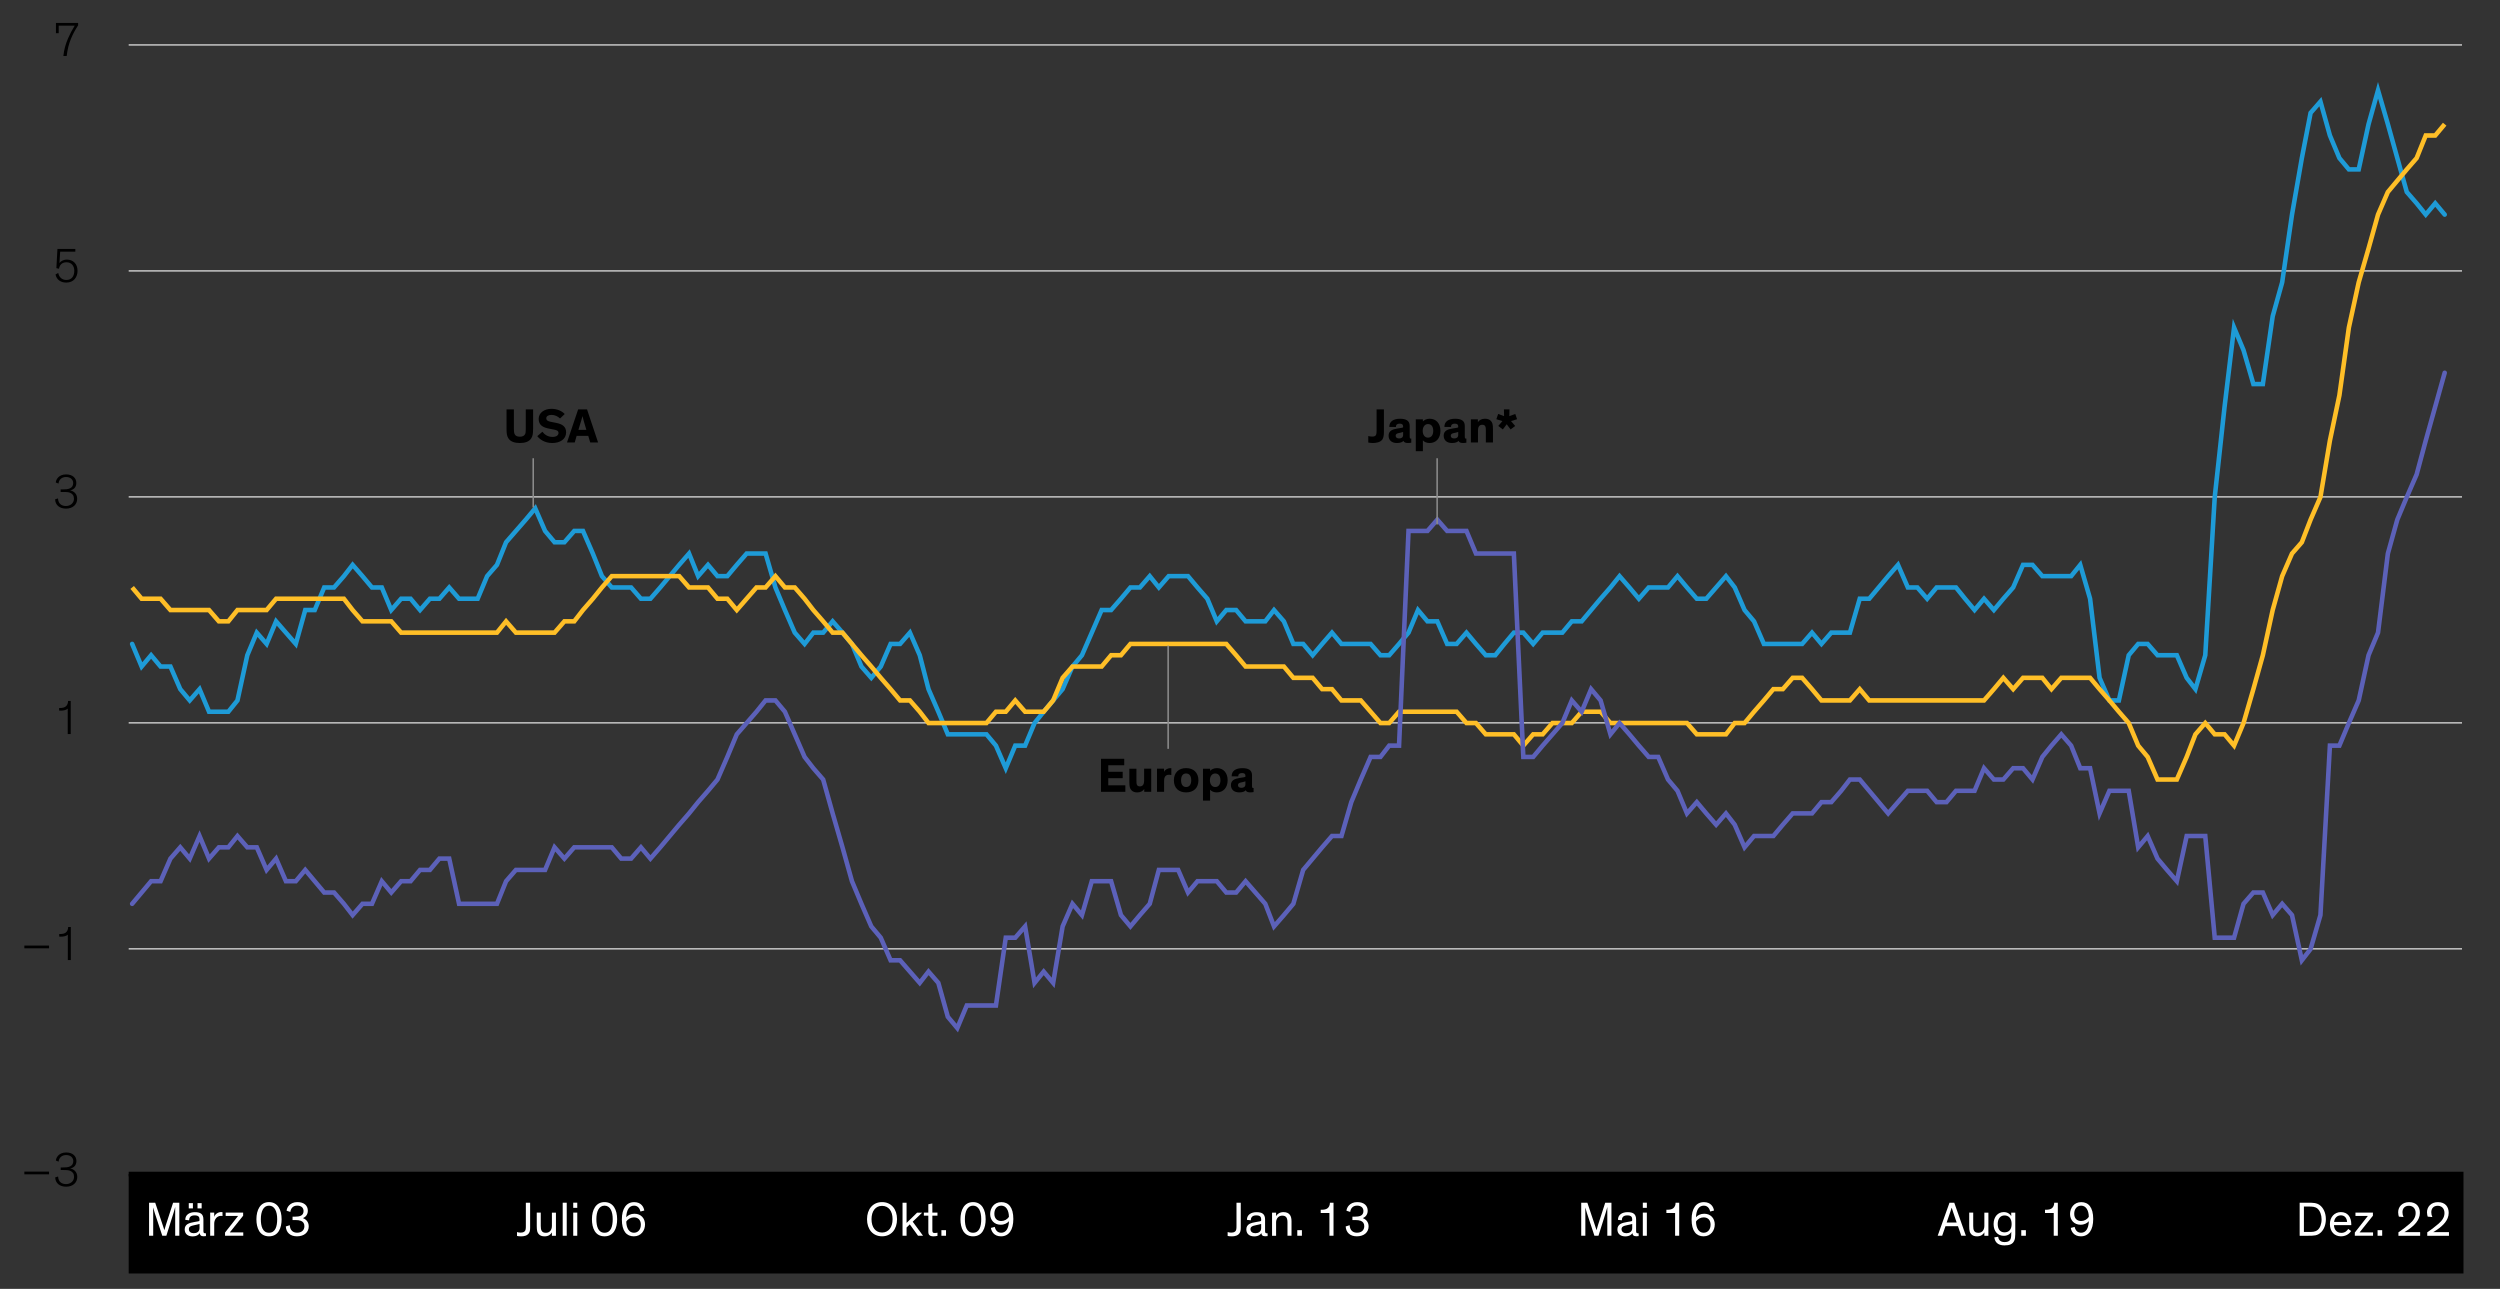 <?xml version="1.0" encoding="UTF-8"?><svg id="Blog_Template" xmlns="http://www.w3.org/2000/svg" viewBox="0 0 823.1 424.35"><rect x="0" y="0" width="823.1" height="424.35" fill="#333333" stroke="none"/><defs><style>.cls-1{fill:#fff;}.cls-2{stroke:#ffbf27;stroke-miterlimit:10;}.cls-2,.cls-3,.cls-4,.cls-5,.cls-6,.cls-7{fill:none;}.cls-2,.cls-4,.cls-7{stroke-width:1.5px;}.cls-3{stroke:#8c8c8c;}.cls-3,.cls-5{stroke-width:.5px;}.cls-4{stroke:#5c61b9;}.cls-4,.cls-7{stroke-linecap:round;}.cls-5{stroke:#c4c4c4;}.cls-6{stroke:#000;stroke-linejoin:round;stroke-width:.75px;}.cls-7{stroke:#1e9bd7;}</style></defs><rect x="42.37" y="385.78" width="768.71" height="33.5"/><path class="cls-5" d="M42.37,312.39H810.59M42.37,237.99H810.59M42.37,163.59H810.59M42.37,89.19H810.59M42.37,14.79H810.59"/><line class="cls-6" x1="42.37" y1="386.91" x2="810.59" y2="386.91"/><polyline class="cls-7" points="804.89 70.65 801.77 66.93 798.65 70.65 795.65 66.93 792.41 63.21 789.29 52.05 786.18 40.89 782.94 29.73 779.82 40.89 776.58 55.77 773.34 55.77 770.22 52.05 767.1 44.61 763.98 33.45 760.74 37.17 757.86 52.05 754.62 70.65 751.38 92.97 748.26 104.13 745.02 126.45 741.9 126.45 738.66 115.29 735.54 107.85 732.42 133.89 729.18 163.65 726.06 215.73 722.82 226.89 719.94 223.17 716.7 215.73 713.46 215.73 710.34 215.73 707.1 212.01 703.98 212.01 700.86 215.73 697.62 230.61 694.5 230.61 691.26 223.17 688.14 197.13 684.9 185.97 681.9 189.69 678.66 189.69 675.42 189.69 672.42 189.69 669.18 185.97 666.06 185.97 662.82 193.41 659.58 197.13 656.46 200.85 653.22 197.13 650.1 200.85 646.98 197.13 643.98 193.41 640.86 193.41 637.62 193.41 634.5 197.13 631.26 193.41 628.14 193.41 624.9 185.97 621.66 189.69 618.54 193.41 615.42 197.13 612.3 197.13 609.06 208.29 606.18 208.29 602.94 208.29 599.7 212.01 596.58 208.29 593.34 212.01 590.22 212.01 586.98 212.01 583.86 212.01 580.74 212.01 577.5 204.57 574.38 200.85 571.14 193.41 568.26 189.69 565.02 193.41 561.78 197.13 558.66 197.13 555.42 193.41 552.3 189.69 549.18 193.41 545.94 193.41 542.82 193.41 539.58 197.13 536.46 193.41 533.22 189.69 530.22 193.41 526.98 197.13 523.86 200.85 520.74 204.57 517.5 204.57 514.38 208.29 511.14 208.29 507.9 208.29 504.78 212.01 501.54 208.29 498.42 208.29 495.3 212.01 492.3 215.73 489.18 215.73 485.94 212.01 482.82 208.29 479.58 212.01 476.46 212.01 473.22 204.57 469.98 204.57 466.86 200.85 463.74 208.29 460.62 212.01 457.38 215.73 454.5 215.73 451.26 212.01 448.02 212.01 444.9 212.01 441.66 212.01 438.54 208.29 435.3 212.01 432.18 215.73 429.06 212.01 425.82 212.01 422.7 204.57 419.46 200.85 416.58 204.57 413.34 204.57 410.1 204.57 406.98 200.85 403.74 200.85 400.62 204.57 397.5 197.13 394.26 193.41 391.14 189.69 387.9 189.69 384.78 189.69 381.54 193.41 378.54 189.69 375.3 193.41 372.18 193.41 369.06 197.13 365.82 200.85 362.7 200.85 359.46 208.29 356.22 215.73 353.1 219.45 349.86 226.89 346.74 230.61 343.62 234.33 340.62 238.05 337.5 245.49 334.26 245.49 331.14 252.93 327.9 245.49 324.78 241.77 321.54 241.77 318.3 241.77 315.18 241.77 312.06 241.77 308.94 234.33 305.7 226.89 302.82 215.73 299.58 208.29 296.34 212.01 293.22 212.01 289.98 219.45 286.86 223.17 283.62 219.45 280.5 212.01 277.38 208.29 274.14 204.57 271.02 208.29 267.78 208.29 264.9 212.01 261.66 208.29 258.42 200.85 255.3 193.41 252.06 182.25 249.06 182.25 245.82 182.25 242.58 185.97 239.46 189.69 236.22 189.69 233.1 185.97 229.86 189.69 226.86 182.25 223.62 185.97 220.5 189.69 217.38 193.41 214.14 197.13 211.02 197.13 207.78 193.41 204.54 193.41 201.42 193.41 198.18 189.69 195.18 182.25 191.94 174.81 189.06 174.81 185.82 178.53 182.58 178.53 179.46 174.81 176.22 167.37 173.1 171.09 169.86 174.81 166.62 178.53 163.62 185.97 160.38 189.69 157.26 197.13 154.02 197.13 151.14 197.13 147.9 193.41 144.66 197.13 141.54 197.13 138.3 200.85 135.18 197.13 132.06 197.13 128.82 200.85 125.7 193.41 122.46 193.41 119.34 189.69 116.1 185.97 113.22 189.69 109.98 193.41 106.74 193.41 103.62 200.85 100.5 200.85 97.38 212.01 94.14 208.29 90.9 204.57 87.78 212.01 84.54 208.29 81.42 215.73 78.18 230.61 75.18 234.33 72.06 234.33 68.82 234.33 65.7 226.89 62.47 230.61 59.35 226.89 56.11 219.45 52.87 219.45 49.75 215.73 46.63 219.45 43.51 212.01"/><polyline class="cls-2" points="804.89 40.89 801.77 44.61 798.65 44.61 795.65 52.05 792.41 55.77 789.29 59.49 786.18 63.21 782.94 70.65 779.82 81.81 776.58 92.97 773.34 107.85 770.22 130.17 767.1 145.05 763.98 163.65 760.74 171.09 757.86 178.53 754.62 182.25 751.38 189.69 748.26 200.85 745.02 215.73 741.9 226.89 738.66 238.05 735.54 245.49 732.42 241.77 729.18 241.77 726.06 238.05 722.82 241.77 719.94 249.21 716.7 256.65 713.46 256.65 710.34 256.65 707.1 249.21 703.98 245.49 700.86 238.05 697.62 234.33 694.5 230.61 691.26 226.89 688.14 223.17 684.9 223.17 681.9 223.17 678.66 223.17 675.42 226.89 672.42 223.17 669.18 223.17 666.06 223.17 662.82 226.89 659.58 223.17 656.46 226.89 653.22 230.61 650.1 230.61 646.98 230.61 643.98 230.61 640.86 230.61 637.62 230.61 634.5 230.61 631.26 230.61 628.14 230.61 624.9 230.61 621.66 230.61 618.54 230.61 615.42 230.61 612.3 226.89 609.06 230.61 606.18 230.61 602.94 230.61 599.7 230.61 596.58 226.89 593.34 223.17 590.22 223.17 586.98 226.89 583.86 226.89 580.74 230.61 577.5 234.33 574.38 238.05 571.14 238.05 568.26 241.77 565.02 241.77 561.78 241.77 558.66 241.77 555.42 238.05 552.3 238.05 549.18 238.05 545.94 238.05 542.82 238.05 539.58 238.05 536.46 238.05 533.22 238.05 530.22 238.05 526.98 234.33 523.86 234.33 520.74 234.33 517.5 238.05 514.38 238.05 511.14 238.05 507.9 241.77 504.78 241.77 501.54 245.49 498.42 241.77 495.3 241.77 492.3 241.77 489.18 241.77 485.94 238.05 482.82 238.05 479.58 234.33 476.46 234.33 473.22 234.33 469.98 234.33 466.86 234.33 463.74 234.33 460.62 234.33 457.38 238.05 454.5 238.05 451.26 234.33 448.02 230.61 444.9 230.61 441.66 230.61 438.54 226.89 435.3 226.89 432.18 223.17 429.06 223.17 425.82 223.17 422.7 219.45 419.46 219.45 416.58 219.45 413.34 219.45 410.1 219.45 406.98 215.73 403.74 212.01 400.62 212.01 397.5 212.01 394.26 212.01 391.14 212.01 387.9 212.01 384.78 212.01 381.54 212.01 378.54 212.01 375.3 212.01 372.18 212.01 369.06 215.73 365.82 215.73 362.7 219.45 359.46 219.45 356.22 219.45 353.1 219.45 349.86 223.17 346.74 230.61 343.62 234.33 340.62 234.33 337.5 234.33 334.26 230.61 331.14 234.33 327.9 234.33 324.78 238.05 321.54 238.05 318.3 238.05 315.18 238.05 312.06 238.05 308.94 238.05 305.7 238.05 302.82 234.33 299.58 230.61 296.34 230.61 293.22 226.89 289.98 223.17 286.86 219.45 283.62 215.73 280.5 212.01 277.38 208.29 274.14 208.29 271.02 204.57 267.78 200.85 264.9 197.13 261.66 193.41 258.42 193.41 255.3 189.69 252.06 193.41 249.06 193.41 245.82 197.13 242.58 200.85 239.46 197.13 236.22 197.13 233.1 193.41 229.86 193.41 226.86 193.41 223.62 189.69 220.5 189.69 217.38 189.69 214.14 189.69 211.02 189.69 207.78 189.69 204.54 189.69 201.42 189.69 198.18 193.41 195.18 197.13 191.94 200.85 189.06 204.57 185.82 204.57 182.58 208.29 179.46 208.29 176.22 208.29 173.1 208.29 169.86 208.29 166.62 204.57 163.62 208.29 160.38 208.29 157.26 208.29 154.02 208.29 151.14 208.29 147.9 208.29 144.66 208.29 141.54 208.29 138.3 208.29 135.18 208.29 132.06 208.29 128.82 204.57 125.7 204.57 122.46 204.57 119.34 204.57 116.1 200.85 113.22 197.13 109.98 197.13 106.74 197.13 103.62 197.13 100.5 197.13 97.38 197.13 94.14 197.13 90.9 197.13 87.78 200.85 84.54 200.85 81.42 200.85 78.18 200.85 75.18 204.57 72.06 204.57 68.82 200.85 65.7 200.85 62.47 200.85 59.35 200.85 56.11 200.85 52.87 197.13 49.75 197.13 46.63 197.13 43.51 193.41"/><polyline class="cls-4" points="804.89 122.73 801.77 133.89 798.65 145.05 795.65 156.21 792.41 163.65 789.29 171.09 786.18 182.25 782.94 208.29 779.82 215.73 776.58 230.61 773.34 238.05 770.22 245.49 767.1 245.49 763.98 301.29 760.74 312.45 757.86 316.17 754.62 301.29 751.38 297.57 748.26 301.29 745.02 293.85 741.9 293.85 738.66 297.57 735.54 308.73 732.42 308.73 729.18 308.73 726.06 275.25 722.82 275.25 719.94 275.25 716.7 290.13 713.46 286.41 710.34 282.69 707.1 275.25 703.98 278.97 700.86 260.37 697.62 260.37 694.5 260.37 691.26 267.81 688.14 252.93 684.9 252.93 681.9 245.49 678.66 241.77 675.42 245.49 672.42 249.21 669.18 256.65 666.06 252.93 662.82 252.93 659.58 256.65 656.46 256.65 653.22 252.93 650.1 260.37 646.98 260.37 643.98 260.37 640.86 264.09 637.62 264.09 634.5 260.37 631.26 260.37 628.14 260.37 624.9 264.09 621.66 267.81 618.54 264.09 615.42 260.37 612.3 256.65 609.06 256.65 606.18 260.37 602.94 264.09 599.7 264.09 596.58 267.81 593.34 267.81 590.22 267.81 586.98 271.53 583.86 275.25 580.74 275.25 577.5 275.25 574.38 278.97 571.14 271.53 568.26 267.81 565.02 271.53 561.78 267.81 558.66 264.09 555.42 267.81 552.3 260.37 549.18 256.65 545.94 249.21 542.82 249.21 539.58 245.49 536.46 241.77 533.22 238.05 530.22 241.77 526.98 230.61 523.86 226.89 520.74 234.33 517.5 230.61 514.38 238.05 511.14 241.77 507.9 245.49 504.78 249.21 501.54 249.21 498.42 182.25 495.3 182.25 492.3 182.25 489.18 182.25 485.94 182.25 482.82 174.81 479.58 174.81 476.46 174.81 473.22 171.09 469.98 174.81 466.86 174.81 463.74 174.81 460.62 245.49 457.38 245.49 454.5 249.21 451.26 249.21 448.02 256.65 444.9 264.09 441.66 275.25 438.54 275.25 435.3 278.97 432.18 282.69 429.06 286.41 425.82 297.57 422.7 301.29 419.46 305.01 416.58 297.57 413.34 293.85 410.1 290.13 406.98 293.85 403.74 293.85 400.62 290.13 397.5 290.13 394.26 290.13 391.14 293.85 387.9 286.41 384.78 286.41 381.54 286.41 378.54 297.57 375.3 301.29 372.18 305.01 369.06 301.29 365.82 290.13 362.7 290.13 359.46 290.13 356.22 301.29 353.1 297.57 349.86 305.01 346.74 323.61 343.62 319.89 340.62 323.61 337.5 305.01 334.26 308.73 331.14 308.73 327.9 331.05 324.78 331.05 321.54 331.05 318.3 331.05 315.18 338.49 312.06 334.77 308.94 323.61 305.7 319.89 302.82 323.61 299.58 319.89 296.34 316.17 293.22 316.17 289.98 308.73 286.86 305.01 283.62 297.57 280.5 290.13 277.38 278.97 274.14 267.81 271.02 256.65 267.78 252.93 264.9 249.21 261.66 241.77 258.42 234.33 255.3 230.61 252.06 230.61 249.06 234.33 245.82 238.05 242.58 241.77 239.46 249.21 236.22 256.65 233.1 260.37 229.86 264.09 226.86 267.81 223.62 271.53 220.5 275.25 217.38 278.97 214.14 282.69 211.02 278.97 207.78 282.69 204.54 282.69 201.42 278.97 198.18 278.97 195.18 278.97 191.94 278.97 189.06 278.97 185.82 282.69 182.58 278.97 179.46 286.41 176.22 286.41 173.1 286.41 169.86 286.41 166.62 290.13 163.62 297.57 160.38 297.57 157.26 297.57 154.02 297.57 151.14 297.57 147.9 282.69 144.66 282.69 141.54 286.41 138.3 286.41 135.18 290.13 132.06 290.13 128.82 293.85 125.7 290.13 122.46 297.57 119.34 297.57 116.1 301.29 113.22 297.57 109.98 293.85 106.74 293.85 103.62 290.13 100.5 286.41 97.38 290.13 94.14 290.13 90.9 282.69 87.78 286.41 84.54 278.97 81.42 278.97 78.18 275.25 75.18 278.97 72.06 278.97 68.82 282.69 65.7 275.25 62.47 282.69 59.35 278.97 56.11 282.69 52.87 290.13 49.75 290.13 46.63 293.85 43.51 297.57"/><g><path d="M16.16,386.64H8.02v-.9h8.13v.9Z"/><path d="M18.41,382.11c0-.85,.86-2.67,3.39-2.67,2.24,0,3.36,1.3,3.36,2.82,0,1.42-.88,2.26-2.07,2.43,1.14,.22,2.35,1.06,2.35,2.79,0,1.87-1.42,3.23-3.68,3.23-2.08,0-3.52-1.14-3.59-3.06l.96-.3c.08,1.87,1.3,2.5,2.64,2.5s2.61-.9,2.61-2.39c0-1.04-.48-1.62-1.17-1.92-.48-.24-.96-.32-2.4-.32h-.82v-.85h.69c.78,0,1.68,0,2.43-.37,.59-.27,1.02-.85,1.02-1.71,0-1.07-.82-2-2.35-2s-2.4,1.01-2.47,2.16l-.93-.34Z"/></g><g><path d="M16.16,312.22H8.02v-.9h8.13v.9Z"/><path d="M22.33,316.1v-8.37c-.5,.5-1.49,.66-2.32,.66-.16,0-.34,0-.51-.02v-.85h.26c.86,0,1.44-.16,1.86-.46,.54-.4,.8-1.02,.83-1.86h.86v10.9h-.98Z"/></g><path d="M22.3,241.68v-8.37c-.5,.5-1.49,.66-2.32,.66-.16,0-.34,0-.51-.02v-.85h.26c.86,0,1.44-.16,1.86-.46,.54-.4,.8-1.02,.83-1.86h.86v10.9h-.98Z"/><path d="M18.38,158.86c0-.85,.86-2.67,3.39-2.67,2.24,0,3.36,1.3,3.36,2.82,0,1.42-.88,2.26-2.07,2.43,1.14,.22,2.35,1.06,2.35,2.79,0,1.87-1.42,3.23-3.68,3.23-2.08,0-3.52-1.14-3.59-3.06l.96-.3c.08,1.87,1.3,2.5,2.64,2.5s2.61-.9,2.61-2.38c0-1.04-.48-1.62-1.17-1.92-.48-.24-.96-.32-2.4-.32h-.82v-.85h.69c.78,0,1.68,0,2.43-.37,.59-.27,1.02-.85,1.02-1.71,0-1.07-.82-2-2.35-2s-2.4,1.01-2.47,2.16l-.93-.34Z"/><path d="M19.57,86.61c.35-.53,1.2-1.14,2.46-1.14,2,0,3.5,1.39,3.5,3.68,0,2.14-1.3,3.89-3.7,3.89-1.86,0-3.2-.96-3.55-2.67l.9-.51c.16,1.07,.98,2.32,2.66,2.32s2.62-1.17,2.62-3.03c0-1.55-.88-2.8-2.58-2.8-1.46,0-2.26,.9-2.46,2.13l-.86-.19,.35-6.32h5.89v.88h-4.99l-.24,3.76Z"/><path d="M25.7,8.37c-.98,1.5-1.74,2.91-2.35,4.42-.67,1.65-1.14,3.47-1.39,5.65h-1.1c.21-2.06,.75-3.97,1.54-5.79,.61-1.42,1.34-2.82,2.21-4.21h-5.28v2.48h-.91v-3.36h7.3v.82Z"/><g><path class="cls-1" d="M53.43,406.86l-2.46-7.44c-.21-.61-.53-1.81-.53-1.81h-.02s.02,1.31,.02,2.27v6.98h-1.36v-10.88h2.02l2.48,7.4c.26,.74,.46,1.44,.54,1.66,.06-.26,.24-.93,.48-1.68l2.39-7.38h2.05v10.88h-1.36v-9.41h-.02s-.3,1.22-.51,1.84l-2.38,7.57h-1.33Z"/><path class="cls-1" d="M67.8,406.97c-.16,.03-.42,.06-.75,.06-.93,0-1.23-.4-1.28-1.02h-.02c-.24,.4-.91,1.06-2.35,1.06-1.55,0-2.59-.83-2.59-2.3,0-.86,.38-1.42,.98-1.78,.59-.35,1.41-.51,2.22-.66l1.04-.18c.48-.08,.64-.14,.64-.46v-.16c0-.8-.26-1.38-1.62-1.38s-1.79,.71-1.79,1.62l-1.28-.14c-.03-1.71,1.42-2.54,3.14-2.54s2.83,.5,2.83,2.4v3.87c0,.53,.19,.69,.66,.69h.18v.93Zm-5.65-10.84h1.36v1.73h-1.36v-1.73Zm3.54,6.85c-.11,.05-.32,.11-.88,.22l-.74,.16c-.59,.13-1.14,.24-1.49,.5-.26,.18-.4,.45-.4,.83,0,.86,.67,1.33,1.62,1.33s1.89-.46,1.89-1.65v-1.39Zm-.66-6.85h1.36v1.73h-1.36v-1.73Z"/><path class="cls-1" d="M73.27,400.36c-.16-.03-.35-.05-.5-.05-1.44,0-2.24,1.28-2.24,2.56v3.99h-1.33v-7.62h1.33v1.44c.18-.88,1.25-1.63,2.3-1.63,.14,0,.32,.02,.43,.05v1.26Z"/><path class="cls-1" d="M80.09,406.86h-6v-1.06l4.29-5.46h-4.08v-1.1h5.75v1.02l-4.39,5.49h4.43v1.1Z"/><path class="cls-1" d="M84.42,401.43c0-3.07,1.26-5.65,4.15-5.65s4.15,2.56,4.15,5.65c0,2.85-1.04,5.62-4.15,5.62s-4.15-2.75-4.15-5.62Zm1.46-.03c0,2.37,.59,4.47,2.69,4.47s2.69-2.1,2.69-4.47c0-2.51-.82-4.45-2.69-4.45s-2.69,1.94-2.69,4.45Z"/><path class="cls-1" d="M94.36,398.63c.06-1.06,1.07-2.85,3.55-2.85,2.3,0,3.44,1.22,3.44,2.83,0,1.28-.72,2.08-1.6,2.45,.96,.35,1.9,1.22,1.9,2.71,0,1.92-1.46,3.28-3.87,3.28-2.26,0-3.57-1.28-3.68-3.25l1.3-.42c.1,1.75,1.14,2.48,2.4,2.48,1.5,0,2.42-.83,2.42-2.15,0-.94-.46-1.49-1.15-1.76-.5-.19-1.1-.26-1.76-.26h-.99v-1.12h.9c.61,0,1.28-.06,1.81-.3,.54-.24,.91-.74,.91-1.55,0-1.06-.74-1.78-2.08-1.78-1.46,0-2.13,.98-2.27,2.07l-1.22-.38Z"/></g><g><path class="cls-1" d="M174.54,395.98v8.28c0,.85-.13,1.31-.38,1.71-.53,.85-1.57,1.09-2.61,1.09-.67,0-1.07-.08-1.33-.14v-1.28c.3,.1,.72,.19,1.18,.19,.42,0,.93-.08,1.28-.37,.45-.37,.45-.99,.45-2.03v-7.44h1.41Z"/><path class="cls-1" d="M176.71,399.24h1.33v4.39c0,.72,.08,1.2,.26,1.54,.27,.53,.75,.72,1.47,.72,1.28,0,1.94-1.04,1.94-2.27v-4.37h1.33v7.62h-1.33v-1.12c-.42,.74-1.15,1.31-2.43,1.31-.78,0-1.46-.22-1.9-.72-.48-.54-.66-1.09-.66-2.75v-4.34Z"/><path class="cls-1" d="M186.59,406.86h-1.33v-10.88h1.33v10.88Z"/><path class="cls-1" d="M190.06,397.67h-1.33v-1.7h1.33v1.7Zm0,9.19h-1.33v-7.62h1.33v7.62Z"/><path class="cls-1" d="M194.89,401.43c0-3.07,1.26-5.65,4.15-5.65s4.15,2.56,4.15,5.65c0,2.85-1.04,5.62-4.15,5.62s-4.15-2.75-4.15-5.62Zm1.46-.03c0,2.37,.59,4.47,2.69,4.47s2.69-2.1,2.69-4.47c0-2.51-.82-4.45-2.69-4.45s-2.69,1.94-2.69,4.45Z"/><path class="cls-1" d="M210.86,398.87c-.14-.59-.59-1.92-2.1-1.92-1.62,0-2.48,1.41-2.58,3.83,.51-.64,1.47-1.17,2.72-1.17,2.15,0,3.47,1.54,3.47,3.52s-1.28,3.92-3.68,3.92-3.95-1.71-3.95-5.55c0-3.57,1.44-5.71,4.07-5.71,2.29,0,3.15,1.63,3.31,2.77l-1.26,.32Zm-2.16,1.94c-.98,0-2,.54-2.51,1.41,.05,2.18,.96,3.65,2.51,3.65,1.36,0,2.29-1.04,2.29-2.66s-.98-2.4-2.29-2.4Z"/></g><g><path class="cls-1" d="M290.41,395.78c3.03,0,4.93,2.32,4.93,5.63s-1.87,5.63-4.93,5.63-4.95-2.32-4.95-5.63,1.91-5.63,4.95-5.63Zm0,10.02c2.14,0,3.46-1.73,3.46-4.39s-1.3-4.39-3.46-4.39-3.47,1.71-3.47,4.39,1.31,4.39,3.47,4.39Z"/><path class="cls-1" d="M303.92,406.86h-1.67l-2.71-3.75-1.06,1.04v2.71h-1.33v-10.88h1.33v6.66l3.47-3.39h1.67l-3.12,2.98,3.41,4.64Z"/><path class="cls-1" d="M304.17,399.24h1.47v-2.75l1.33-.29v3.04h1.68v1.01h-1.68v4.72c0,.34,.02,.56,.11,.72,.1,.18,.27,.26,.69,.26,.32,0,.62-.05,.88-.1v1.04c-.38,.1-.83,.16-1.33,.16-.72,0-1.34-.16-1.58-.8-.06-.18-.1-.42-.1-.74v-5.27h-1.47v-1.01Z"/><path class="cls-1" d="M311.47,405.02v1.84h-1.52v-1.84h1.52Z"/><path class="cls-1" d="M316.22,401.43c0-3.07,1.26-5.65,4.15-5.65s4.15,2.56,4.15,5.65c0,2.85-1.04,5.62-4.15,5.62s-4.15-2.75-4.15-5.62Zm1.46-.03c0,2.37,.59,4.47,2.69,4.47s2.69-2.1,2.69-4.47c0-2.51-.82-4.45-2.69-4.45s-2.69,1.94-2.69,4.45Z"/><path class="cls-1" d="M327.51,403.95c.14,.59,.59,1.92,2.1,1.92,1.62,0,2.48-1.39,2.58-3.81-.51,.64-1.47,1.17-2.72,1.17-2.14,0-3.47-1.54-3.47-3.52s1.28-3.92,3.68-3.92,3.95,1.71,3.95,5.55c0,3.57-1.44,5.71-4.07,5.71-2.29,0-3.15-1.63-3.31-2.77l1.26-.34Zm2.16-1.94c.98,0,2-.54,2.51-1.41-.05-2.18-.96-3.65-2.51-3.65-1.36,0-2.29,1.04-2.29,2.66s.98,2.4,2.29,2.4Z"/></g><g><path class="cls-1" d="M408.51,395.98v8.28c0,.85-.13,1.31-.38,1.71-.53,.85-1.57,1.09-2.61,1.09-.67,0-1.07-.08-1.33-.14v-1.28c.3,.1,.72,.19,1.18,.19,.42,0,.93-.08,1.28-.37,.45-.37,.45-.99,.45-2.03v-7.44h1.41Z"/><path class="cls-1" d="M417.33,406.97c-.16,.03-.42,.06-.75,.06-.93,0-1.23-.4-1.28-1.02h-.02c-.24,.4-.91,1.06-2.35,1.06-1.55,0-2.59-.83-2.59-2.3,0-.86,.38-1.42,.98-1.78,.59-.35,1.41-.51,2.23-.66l1.04-.18c.48-.08,.64-.14,.64-.46v-.16c0-.8-.26-1.38-1.62-1.38s-1.79,.71-1.79,1.62l-1.28-.14c-.03-1.71,1.42-2.54,3.14-2.54s2.83,.5,2.83,2.4v3.87c0,.53,.19,.69,.66,.69h.18v.93Zm-2.11-3.99c-.11,.05-.32,.11-.88,.22l-.74,.16c-.59,.13-1.14,.24-1.49,.5-.26,.18-.4,.45-.4,.83,0,.86,.67,1.33,1.62,1.33s1.89-.46,1.89-1.65v-1.39Z"/><path class="cls-1" d="M425.22,406.86h-1.33v-4.43c0-1.65-.61-2.19-1.73-2.19-1.28,0-2.02,1.02-2.02,2.23v4.4h-1.33v-7.62h1.33v1.14c.4-.7,1.18-1.31,2.45-1.31,.99,0,1.73,.34,2.15,.98,.32,.5,.48,1.15,.48,2.05v4.77Z"/><path class="cls-1" d="M428.64,405.02v1.84h-1.52v-1.84h1.52Z"/><path class="cls-1" d="M439.06,406.86h-1.36v-7.49h-2.87v-1.07h.35c.86,0,1.44-.16,1.86-.46,.54-.4,.8-1.02,.83-1.86h1.18v10.88Z"/><path class="cls-1" d="M443.31,398.63c.06-1.06,1.07-2.85,3.55-2.85,2.3,0,3.44,1.22,3.44,2.83,0,1.28-.72,2.08-1.6,2.45,.96,.35,1.9,1.22,1.9,2.71,0,1.92-1.46,3.28-3.87,3.28-2.26,0-3.57-1.28-3.68-3.25l1.3-.42c.1,1.75,1.14,2.48,2.4,2.48,1.5,0,2.42-.83,2.42-2.15,0-.94-.46-1.49-1.15-1.76-.5-.19-1.1-.26-1.76-.26h-.99v-1.12h.9c.61,0,1.28-.06,1.81-.3,.54-.24,.91-.74,.91-1.55,0-1.06-.74-1.78-2.08-1.78-1.46,0-2.13,.98-2.27,2.07l-1.22-.38Z"/></g><g><path class="cls-1" d="M524.95,406.86l-2.46-7.44c-.21-.61-.53-1.81-.53-1.81h-.02s.02,1.31,.02,2.27v6.98h-1.36v-10.88h2.02l2.48,7.4c.26,.74,.46,1.44,.54,1.66,.06-.26,.24-.93,.48-1.68l2.38-7.38h2.05v10.88h-1.36v-9.41h-.02s-.3,1.22-.51,1.84l-2.38,7.57h-1.33Z"/><path class="cls-1" d="M539.5,406.97c-.16,.03-.42,.06-.75,.06-.93,0-1.23-.4-1.28-1.02h-.02c-.24,.4-.91,1.06-2.35,1.06-1.55,0-2.59-.83-2.59-2.3,0-.86,.38-1.42,.98-1.78,.59-.35,1.41-.51,2.22-.66l1.04-.18c.48-.08,.64-.14,.64-.46v-.16c0-.8-.26-1.38-1.62-1.38s-1.79,.71-1.79,1.62l-1.28-.14c-.03-1.71,1.42-2.54,3.14-2.54s2.83,.5,2.83,2.4v3.87c0,.53,.19,.69,.66,.69h.18v.93Zm-2.11-3.99c-.11,.05-.32,.11-.88,.22l-.74,.16c-.59,.13-1.14,.24-1.49,.5-.26,.18-.4,.45-.4,.83,0,.86,.67,1.33,1.62,1.33s1.89-.46,1.89-1.65v-1.39Z"/><path class="cls-1" d="M542.21,397.67h-1.33v-1.7h1.33v1.7Zm0,9.19h-1.33v-7.62h1.33v7.62Z"/><path class="cls-1" d="M552.87,406.86h-1.36v-7.49h-2.87v-1.07h.35c.86,0,1.44-.16,1.86-.46,.54-.4,.8-1.02,.83-1.86h1.18v10.88Z"/><path class="cls-1" d="M563.06,398.87c-.14-.59-.59-1.92-2.1-1.92-1.62,0-2.48,1.41-2.58,3.83,.51-.64,1.47-1.17,2.72-1.17,2.14,0,3.47,1.54,3.47,3.52s-1.28,3.92-3.68,3.92-3.95-1.71-3.95-5.55c0-3.57,1.44-5.71,4.07-5.71,2.29,0,3.15,1.63,3.31,2.77l-1.26,.32Zm-2.16,1.94c-.98,0-2,.54-2.51,1.41,.05,2.18,.96,3.65,2.51,3.65,1.36,0,2.29-1.04,2.29-2.66s-.98-2.4-2.29-2.4Z"/></g><g><path class="cls-1" d="M639.43,406.86h-1.47l3.89-10.88h1.57l3.83,10.88h-1.52l-1.09-3.14h-4.11l-1.09,3.14Zm3.57-7.94c-.21-.56-.35-1.01-.42-1.28h-.02c-.08,.27-.21,.7-.42,1.3l-1.22,3.57h3.3l-1.23-3.59Z"/><path class="cls-1" d="M648.33,399.24h1.33v4.39c0,.72,.08,1.2,.26,1.54,.27,.53,.75,.72,1.47,.72,1.28,0,1.94-1.04,1.94-2.27v-4.37h1.33v7.62h-1.33v-1.12c-.42,.74-1.15,1.31-2.43,1.31-.78,0-1.46-.22-1.9-.72-.48-.54-.66-1.09-.66-2.75v-4.34Z"/><path class="cls-1" d="M657.86,407.18c.14,.9,.62,1.76,2.1,1.76,1.84,0,2.22-.86,2.22-2.62,0-.29,.02-.77,.02-.77-.37,.77-1.28,1.33-2.45,1.33-2,0-3.38-1.44-3.38-3.87s1.44-3.94,3.38-3.94c1.15,0,2.03,.61,2.43,1.3v-1.12h1.33v7.16c0,.91-.11,1.57-.34,2.08-.5,1.14-1.55,1.55-3.23,1.55-2.35,0-3.14-1.25-3.33-2.64l1.25-.21Zm2.11-7.01c-1.36,0-2.24,1.09-2.24,2.82s.82,2.75,2.21,2.75,2.37-.83,2.37-2.74-1.01-2.83-2.34-2.83Z"/><path class="cls-1" d="M667,405.02v1.84h-1.52v-1.84h1.52Z"/><path class="cls-1" d="M677.53,406.86h-1.36v-7.49h-2.87v-1.07h.35c.86,0,1.44-.16,1.86-.46,.54-.4,.8-1.02,.83-1.86h1.18v10.88Z"/><path class="cls-1" d="M683.05,403.95c.14,.59,.59,1.92,2.1,1.92,1.62,0,2.48-1.39,2.58-3.81-.51,.64-1.47,1.17-2.72,1.17-2.14,0-3.47-1.54-3.47-3.52s1.28-3.92,3.68-3.92,3.95,1.71,3.95,5.55c0,3.57-1.44,5.71-4.07,5.71-2.29,0-3.15-1.63-3.31-2.77l1.26-.34Zm2.16-1.94c.98,0,2-.54,2.51-1.41-.05-2.18-.96-3.65-2.51-3.65-1.36,0-2.29,1.04-2.29,2.66s.98,2.4,2.29,2.4Z"/></g><g><path class="cls-1" d="M757.14,406.86v-10.88h2.66c1.74,0,2.9,.02,3.95,.79,1.17,.86,2.02,2.54,2.02,4.61,0,1.81-.59,3.35-1.6,4.35-1.17,1.14-2.32,1.14-4.43,1.14h-2.59Zm1.41-1.25h1.5c1.31,0,2.22,0,3.03-.67,.74-.61,1.28-1.9,1.28-3.5,0-1.39-.5-2.77-1.33-3.51-.77-.64-1.6-.69-3.19-.69h-1.3v8.37Z"/><path class="cls-1" d="M774.09,405.29c-.29,.45-1.28,1.76-3.36,1.76s-3.63-1.49-3.63-4.03c0-2.34,1.52-3.95,3.62-3.95,2.29,0,3.42,1.73,3.42,4v.29h-5.7c.03,1.25,.74,2.55,2.42,2.55,1.33,0,2-.85,2.27-1.3l.96,.69Zm-5.6-2.99h4.27c-.11-1.34-.85-2.16-2.05-2.16s-2.08,.83-2.23,2.16Z"/><path class="cls-1" d="M781.3,406.86h-6v-1.06l4.29-5.46h-4.08v-1.1h5.75v1.02l-4.39,5.49h4.43v1.1Z"/><path class="cls-1" d="M784.31,405.02v1.84h-1.52v-1.84h1.52Z"/><path class="cls-1" d="M789.81,400.57c-.08-.18-.24-.82-.24-1.44,0-1.79,1.33-3.34,3.6-3.34,2.51,0,3.55,1.62,3.55,3.54,0,2.45-1.94,4.23-3.79,5.51-.43,.29-.91,.59-1.31,.83h5.19v1.2h-7.15v-1.14c.93-.58,2.48-1.76,3.7-2.82,1.06-.93,1.97-1.99,1.97-3.52s-.93-2.4-2.23-2.4c-1.42,0-2.11,.94-2.11,2.13,0,.53,.11,1.07,.35,1.58l-1.52-.13Z"/><path class="cls-1" d="M799.3,400.57c-.08-.18-.24-.82-.24-1.44,0-1.79,1.33-3.34,3.6-3.34,2.51,0,3.55,1.62,3.55,3.54,0,2.45-1.94,4.23-3.79,5.51-.43,.29-.91,.59-1.31,.83h5.19v1.2h-7.15v-1.14c.93-.58,2.48-1.76,3.7-2.82,1.06-.93,1.97-1.99,1.97-3.52s-.93-2.4-2.23-2.4c-1.42,0-2.11,.94-2.11,2.13,0,.53,.11,1.07,.35,1.58l-1.52-.13Z"/></g><g><path d="M175.51,141.24c0,1.6-.14,2.29-.56,2.99-.69,1.22-2.18,1.63-3.81,1.63s-3.12-.42-3.81-1.63c-.42-.7-.56-1.39-.56-2.99v-6.45h2.42v6.4c0,.98,.06,1.3,.21,1.68,.27,.62,.86,.91,1.75,.91s1.49-.29,1.76-.91c.14-.32,.19-.67,.19-1.68v-6.4h2.42v6.45Z"/><path d="M184.39,137.78c-.75-.72-1.73-1.18-2.82-1.18-1.01,0-1.71,.42-1.71,1.1s.5,.99,1.49,1.18l1.76,.35c2.02,.4,3.28,1.2,3.28,3.12,0,2.26-2,3.51-4.58,3.51s-4.24-1.34-4.91-2.27l1.68-1.44c.67,.9,1.79,1.7,3.3,1.7,1.26,0,2-.5,2-1.3,0-.75-.64-.96-1.63-1.14l-1.41-.27c-1.99-.38-3.49-1.1-3.49-3.23,0-1.95,1.81-3.31,4.19-3.31,1.92,0,3.46,.72,4.39,1.71l-1.54,1.47Z"/><path d="M189.23,145.67h-2.55l3.67-10.88h2.93l3.63,10.88h-2.59l-.64-2.16h-3.83l-.62,2.16Zm2.93-7.22c-.19-.69-.37-1.41-.37-1.41h-.02s-.19,.72-.4,1.42l-.93,3.06h2.61l-.9-3.07Z"/></g><g><path d="M455.64,134.79v7.47c0,.9-.1,1.79-.5,2.43-.67,.94-2.05,1.17-3.18,1.17-.59,0-1.15-.1-1.47-.16v-2.14c.42,.11,.83,.18,1.26,.18,.56,0,.94-.11,1.14-.34,.26-.29,.34-.74,.34-1.65v-6.96h2.42Z"/><path d="M464.14,143.77c0,.48,.06,.64,.4,.64h.11v1.34c-.34,.06-.67,.1-1.09,.1-.67,0-1.3-.13-1.46-.69h-.02c-.35,.37-.99,.7-2.15,.7-1.68,0-2.75-.88-2.75-2.43,0-.83,.35-1.38,.96-1.75,.46-.27,.98-.43,1.87-.58l1.47-.24c.42-.06,.48-.11,.48-.35v-.13c0-.58-.32-.9-1.12-.9s-1.26,.34-1.26,1.1l-2.16-.02c-.03-1.76,1.33-2.69,3.52-2.69,1.95,0,3.19,.61,3.19,2.34v3.54Zm-2.18-1.55c-.16,.06-.35,.13-.85,.24l-.53,.11c-.3,.06-.56,.13-.75,.26-.21,.13-.32,.34-.32,.62,0,.62,.46,.9,1.14,.9,.77,0,1.31-.35,1.31-1.15v-.98Z"/><path d="M468.47,144.99v3.57h-2.34v-10.5h2.34v.7c.37-.42,1.18-.9,2.23-.9,2.18,0,3.55,1.6,3.55,4s-1.42,4-3.55,4c-.93,0-1.73-.3-2.23-.88Zm1.68-.9c1.09,0,1.73-.87,1.73-2.23s-.59-2.24-1.73-2.24c-1.04,0-1.74,.91-1.74,2.24s.7,2.23,1.74,2.23Z"/><path d="M482.28,143.77c0,.48,.06,.64,.4,.64h.11v1.34c-.34,.06-.67,.1-1.09,.1-.67,0-1.3-.13-1.46-.69h-.02c-.35,.37-.99,.7-2.15,.7-1.68,0-2.75-.88-2.75-2.43,0-.83,.35-1.38,.96-1.75,.46-.27,.98-.43,1.87-.58l1.47-.24c.42-.06,.48-.11,.48-.35v-.13c0-.58-.32-.9-1.12-.9s-1.26,.34-1.26,1.1l-2.16-.02c-.03-1.76,1.33-2.69,3.52-2.69,1.95,0,3.19,.61,3.19,2.34v3.54Zm-2.18-1.55c-.16,.06-.35,.13-.85,.24l-.53,.11c-.3,.06-.56,.13-.75,.26-.21,.13-.32,.34-.32,.62,0,.62,.46,.9,1.14,.9,.77,0,1.31-.35,1.31-1.15v-.98Z"/><path d="M491.54,145.67h-2.34v-3.84c0-1.17-.05-1.98-1.2-1.98-.98,0-1.39,.77-1.39,1.81v4.02h-2.34v-7.62h2.31v.94c.37-.62,1.2-1.14,2.29-1.14,.88,0,1.55,.24,2,.74,.48,.54,.67,1.07,.67,2.75v4.32Z"/><path d="M496.94,137.01l1.95-.72,.59,1.73-1.99,.62,1.36,1.6-1.5,1.15-1.28-1.71-1.28,1.71-1.5-1.15,1.36-1.6-1.99-.62,.59-1.73,1.95,.72-.05-2.22h1.83l-.05,2.22Z"/></g><g><path d="M364.89,251.95v2.15h4.74v2.11h-4.74v2.35h5.62v2.14h-8.02v-10.88h7.65v2.13h-5.25Z"/><path d="M371.82,253.09h2.34v3.84c0,1.17,.02,1.98,1.17,1.98,.94,0,1.36-.77,1.36-1.81v-4.02h2.34v7.62h-2.3v-.94c-.37,.62-1.18,1.14-2.26,1.14-.88,0-1.52-.24-1.97-.74-.48-.54-.67-1.07-.67-2.75v-4.32Z"/><path d="M383.24,253.09v1.04c.21-.58,1.07-1.22,2.14-1.22,.1,0,.18,0,.27,.02v2.24c-.26-.06-.54-.1-.75-.1-.9,0-1.34,.43-1.52,1.07-.08,.29-.11,.64-.11,1.02v3.54h-2.34v-7.62h2.3Z"/><path d="M390.52,252.89c2.4,0,4.05,1.46,4.05,4.03s-1.65,3.97-4.05,3.97-4.03-1.39-4.03-3.97,1.63-4.03,4.03-4.03Zm0,6.23c1.07,0,1.68-.83,1.68-2.22s-.59-2.24-1.68-2.24-1.66,.83-1.66,2.24,.59,2.22,1.66,2.22Z"/><path d="M398.41,260.02v3.57h-2.34v-10.5h2.34v.7c.37-.42,1.18-.9,2.23-.9,2.18,0,3.55,1.6,3.55,4s-1.42,4-3.55,4c-.93,0-1.73-.3-2.23-.88Zm1.68-.9c1.09,0,1.73-.86,1.73-2.22s-.59-2.24-1.73-2.24c-1.04,0-1.74,.91-1.74,2.24s.7,2.22,1.74,2.22Z"/><path d="M412.22,258.8c0,.48,.06,.64,.4,.64h.11v1.34c-.34,.06-.67,.1-1.09,.1-.67,0-1.3-.13-1.46-.69h-.02c-.35,.37-.99,.7-2.14,.7-1.68,0-2.75-.88-2.75-2.43,0-.83,.35-1.38,.96-1.74,.46-.27,.98-.43,1.87-.58l1.47-.24c.42-.06,.48-.11,.48-.35v-.13c0-.58-.32-.9-1.12-.9s-1.26,.34-1.26,1.1l-2.16-.02c-.03-1.76,1.33-2.69,3.52-2.69,1.95,0,3.19,.61,3.19,2.34v3.54Zm-2.18-1.55c-.16,.06-.35,.13-.85,.24l-.53,.11c-.3,.06-.56,.13-.75,.26-.21,.13-.32,.34-.32,.62,0,.62,.46,.9,1.14,.9,.77,0,1.31-.35,1.31-1.15v-.98Z"/></g><line class="cls-3" x1="175.56" y1="150.87" x2="175.56" y2="167.08"/><line class="cls-3" x1="473.16" y1="150.87" x2="473.16" y2="172.67"/><line class="cls-3" x1="384.6" y1="212.55" x2="384.6" y2="246.55"/></svg>